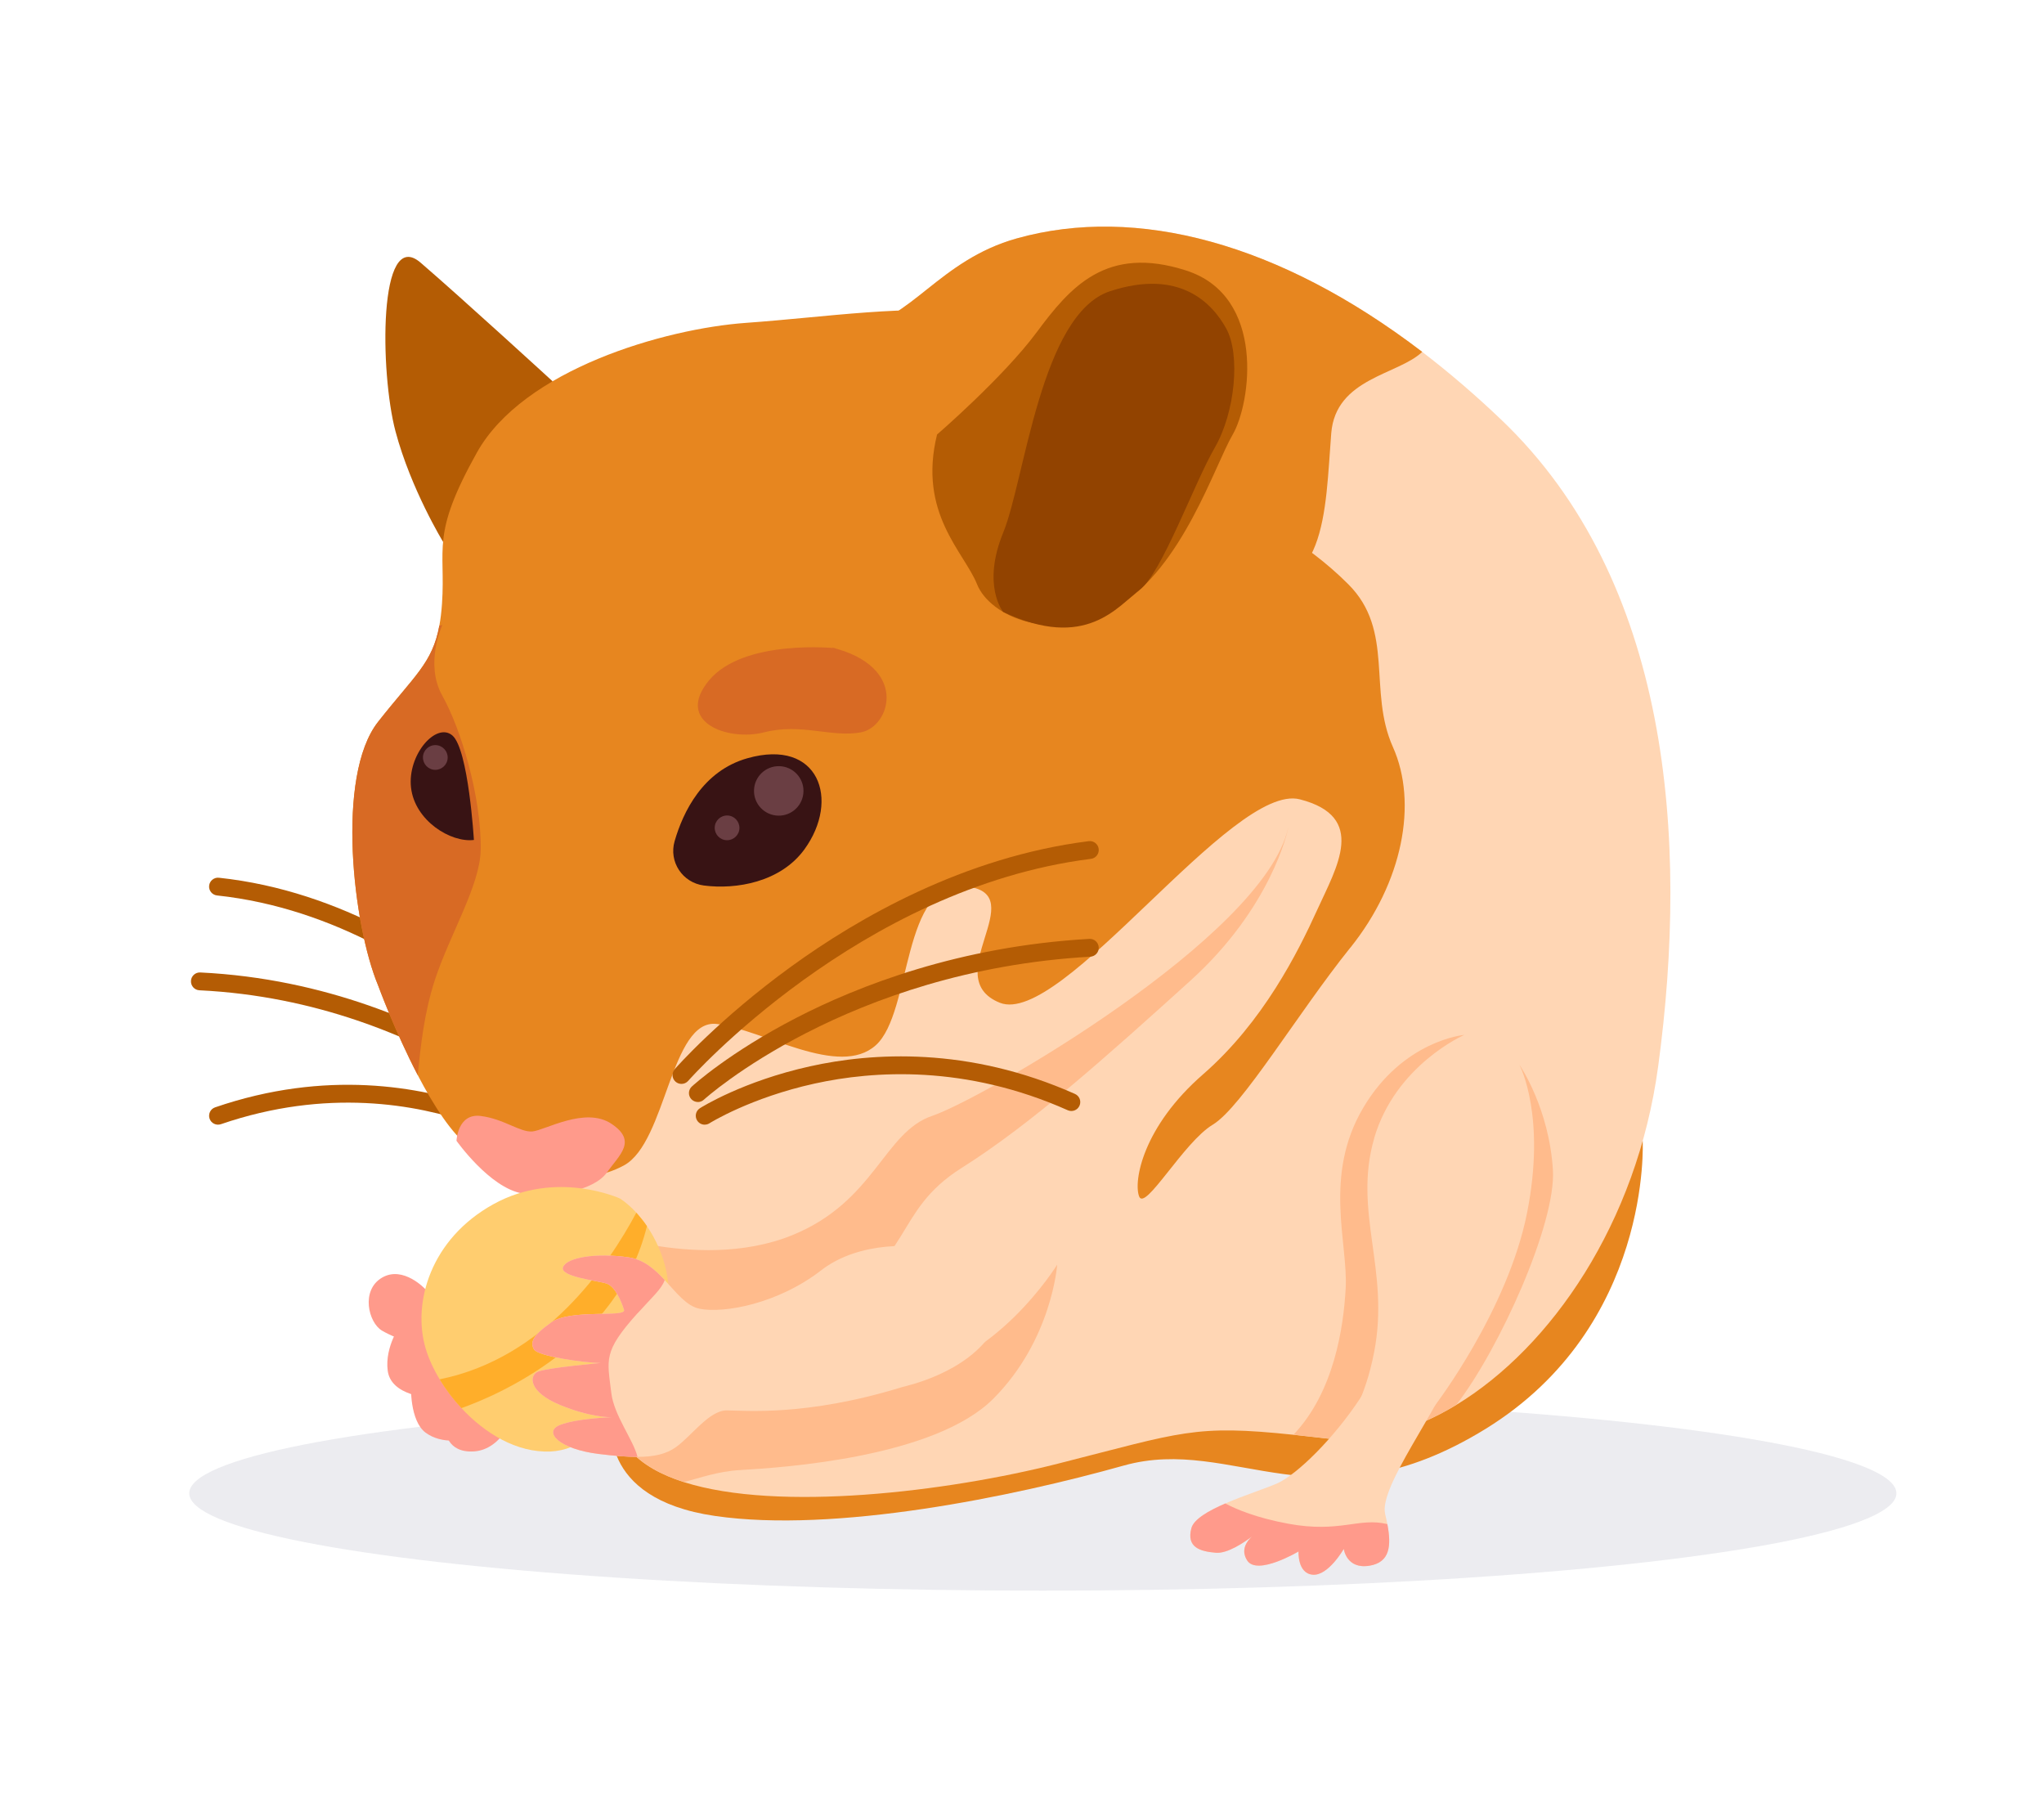 <?xml version="1.0" encoding="UTF-8"?>
<svg xmlns="http://www.w3.org/2000/svg" viewBox="0 0 540 480">
  <defs>
    <style>
      .cls-1 {
        fill: #d86a24;
      }

      .cls-1, .cls-2, .cls-3, .cls-4, .cls-5, .cls-6, .cls-7, .cls-8, .cls-9, .cls-10, .cls-11, .cls-12, .cls-13 {
        stroke-width: 0px;
      }

      .cls-2 {
        fill: #381314;
      }

      .cls-3 {
        fill: #e7861f;
      }

      .cls-4 {
        fill: #6a3e43;
      }

      .cls-5 {
        fill: #ff9a8b;
      }

      .cls-14 {
        isolation: isolate;
      }

      .cls-6 {
        fill: none;
      }

      .cls-7 {
        fill: #ffae2a;
      }

      .cls-8 {
        fill: #b45c04;
      }

      .cls-9 {
        fill: #ffd6b4;
      }

      .cls-15 {
        mix-blend-mode: multiply;
        opacity: .1;
      }

      .cls-10 {
        fill: #ffbb8c;
      }

      .cls-11 {
        fill: #393d64;
      }

      .cls-12 {
        fill: #924300;
      }

      .cls-13 {
        fill: #ffcd6f;
      }
    </style>
  </defs>
  <g class="cls-14">
    <g id="Layer_2" data-name="Layer 2">
      <g id="Layer_2-2" data-name="Layer 2">
        <g>
          <g>
            <g class="cls-15">
              <ellipse class="cls-11" cx="275.5" cy="394.45" rx="225.5" ry="25.71"/>
            </g>
            <g>
              <g>
                <path class="cls-8" d="m159.78,301.2c-.75,0-1.48-.35-1.94-1.01-.1-.14-10.17-14.52-27.58-29.49-15.98-13.74-41.59-30.82-72.92-34.17-1.29-.14-2.23-1.3-2.09-2.59.14-1.29,1.31-2.23,2.59-2.09,32.58,3.49,59.09,21.16,75.59,35.37,17.83,15.36,27.86,29.68,28.28,30.29.74,1.07.48,2.54-.59,3.28-.41.28-.88.42-1.34.42Z"/>
                <path class="cls-8" d="m155.03,305.57c-.62,0-1.24-.24-1.71-.73-.38-.4-39.04-40.27-100.63-43.26-1.3-.06-2.3-1.17-2.24-2.47.06-1.3,1.17-2.31,2.47-2.24,33.21,1.61,59.64,13.66,75.97,23.48,17.71,10.65,27.45,20.81,27.85,21.24.9.94.86,2.43-.08,3.33-.46.43-1.04.65-1.62.65Z"/>
                <path class="cls-8" d="m152.7,311.38c-.53,0-1.07-.18-1.51-.55h0c-.1-.08-9.91-8.2-26.21-13.93-14.98-5.26-38.69-9.52-66.62.05-1.23.42-2.57-.23-2.99-1.46-.42-1.23.23-2.57,1.46-2.99,29.29-10.05,54.18-5.53,69.9.02,17.05,6.03,27.07,14.35,27.49,14.7,1,.84,1.13,2.32.29,3.32-.47.55-1.13.84-1.8.84Z"/>
              </g>
              <path class="cls-3" d="m178.55,377.41s16.76,8.97,42.06,12.28c25.3,3.31,93.12-27.63,115.12-23.54,22,4.09,54.74-12.28,67.02-27.63,12.28-15.35,31.23-37.19,31.23-37.19,0,0,2.53,48.96-41.47,76.08-44,27.12-66.51,1.53-95.67,9.72-29.16,8.19-76.23,17.91-107.95,13.3-31.72-4.6-27.17-26.08-27.17-26.08l16.83,3.05Z"/>
              <path class="cls-8" d="m145.97,100.7s-23.58-21.61-34.84-31.31c-11.26-9.7-10.74,29.18-6.65,44.53,4.09,15.35,12.57,29.19,12.57,29.19,0,0,24.88-21.35,28.92-42.41Z"/>
              <path class="cls-9" d="m438.06,281.74c-5.62,41.45-28.36,74.22-53.34,89.37-2.93,1.78-5.88,3.31-8.85,4.58-7.77,3.35-15.58,4.93-23,4.49-.77-.04-1.53-.11-2.3-.2-3.23-.38-6.16-.71-8.85-.99-26.26-2.75-29.32-.71-62.27,7.64-29.15,7.39-73.8,12.81-98.75,4.87-6.1-1.94-11.03-4.68-14.26-8.39-.02-.02-.04-.04-.06-.06-11.2-12.95-2.76-30.69,2.54-43.07,1.97-4.61,3.52-8.49,3.43-11.08-.02-.61-.13-1.16-.34-1.62-3.58-7.67-1.02-8.7-29.67-13.81-28.65-5.12-34.79-47.07-34.79-57.81s-13.3-24.05-11.26-45.02c2.05-20.98,20.47-29.16,26.6-39.91,6.14-10.74-7.67-20.47,11.77-50.65,11.21-17.4,39.95-25.94,62.28-30.05,16.4-3.02,29.35-3.65,29.35-3.65,14.14-1.33,21.67-17.65,42.4-23.42,31.55-8.79,69.28,1.15,107.05,30,6.97,5.33,13.95,11.3,20.88,17.91,44.51,42.47,49.63,110.51,41.44,170.88Z"/>
              <path class="cls-10" d="m384.72,371.1c-2.93,1.78-5.88,3.31-8.85,4.58,1.45-2.22,3.32-4.56,3.32-4.56,0,0,19.13-24.99,24.25-50.79,5-25.21-1.72-38.49-2.04-39.09.35.51,7.86,11.63,8.86,27.79.87,14.09-14.14,47.36-25.54,62.08Z"/>
              <path class="cls-10" d="m363.03,300.73c-5.61,19.44,4.22,34.76,0,56.42-2.41,12.42-6.83,19.36-10.16,23.01-.77-.04-1.53-.11-2.3-.2-3.23-.38-6.16-.71-8.85-.99,10.78-11.35,13.22-28.46,13.79-38.61.68-11.94-5.97-29.74,4.6-47.68,10.57-17.94,26.75-19.32,26.75-19.32,0,0-18.23,7.94-23.85,27.38Z"/>
              <path class="cls-3" d="m375.74,92.94c-6.28,6.08-22.87,6.88-24.04,21.49-1.64,20.47-.98,45.02-25.61,39.91-24.63-5.12-130.73-57.3-130.73-57.3,0,0-.03-2.83,1.59-7.02,16.4-3.02,29.35-3.65,29.35-3.65,14.14-1.33,21.67-17.65,42.4-23.42,31.55-8.79,69.28,1.15,107.05,30Z"/>
              <path class="cls-10" d="m279.29,334.09s-1.37,19.78-16.81,35.32c-15.44,15.53-55.16,18.23-67.13,18.91-5.56.32-10.45,2.06-14.65,3.16-6.1-1.94-11.03-4.68-14.26-8.39.15-3.6,2.48-6.19,2.48-6.19,5.99-7.66,46.24-11.1,70.11-13.65,23.88-2.55,40.25-29.17,40.25-29.17Z"/>
              <path class="cls-10" d="m340.33,218.7c-.16.82-4.43,20.98-25.86,40.36-21.88,19.78-42.01,37.86-60.43,49.45-18.42,11.6-12.28,24.56-37.01,36.84-17.25,8.57-37.47.36-48.11-5.38,1.97-4.61,3.52-8.49,3.43-11.08,9.57,1.67,23.96,2.65,36.94-2.62,21.89-8.89,24.21-27.25,37.03-31.54,12.82-4.29,87.48-47.17,94-76.03Z"/>
              <path class="cls-3" d="m356.71,250.35c-13.81,17.21-28.65,42.13-36.33,46.74-7.67,4.6-17.91,23.02-19.44,18.93-1.53-4.09,1.02-18.42,16.88-32.23,15.86-13.81,25.07-32.23,30.19-43.49,5.12-11.26,13.3-24.56-4.6-29.16-17.91-4.6-62.93,60.37-79.3,53.72-16.37-6.65,8.7-28.65-8.7-30.7-17.4-2.05-14.33,33.26-24.05,41.95-9.72,8.7-29.67-4.09-41.95-5.63-12.28-1.53-13.3,31.21-24.56,37.35-11.26,6.14-28.94,3.73-40.68-4.75-4.77-3.45-9.68-11.17-13.82-19.12-6.05-11.61-10.47-23.7-10.47-23.7-6.56-15.71-11.26-55.26,0-69.58,9.6-12.22,14.37-15.51,16.19-25.42.32-1.7.55-3.61.7-5.79,1.02-14.84-3.07-17.91,9.21-39.91,12.28-22,49.63-32.74,71.12-34.28,21.49-1.53,42.83-4.98,61.91-2.56,19.07,2.43,36.84,21.49,55.77,38.88,18.93,17.4,29.16,20.47,41.44,32.74,12.28,12.28,5.12,28.14,11.77,42.98,6.65,14.84,2.56,35.81-11.26,53.03Z"/>
              <g>
                <path class="cls-8" d="m180.03,286.31c-.55,0-1.1-.19-1.55-.58-.98-.86-1.08-2.34-.22-3.32.47-.53,11.65-13.24,30.76-27.1,17.66-12.81,45.64-28.96,78.61-33.12,1.29-.16,2.47.75,2.63,2.04.16,1.29-.75,2.47-2.04,2.63-61.22,7.72-105.97,58.14-106.41,58.65-.47.53-1.12.8-1.77.8Z"/>
                <path class="cls-8" d="m184.37,291.09c-.64,0-1.27-.26-1.74-.76-.88-.96-.82-2.45.14-3.33.39-.36,9.87-8.98,27.6-18.14,16.32-8.43,42.99-18.9,77.41-20.86,1.29-.08,2.41.92,2.49,2.22s-.92,2.41-2.22,2.49c-64.25,3.66-101.73,37.43-102.1,37.77-.45.42-1.02.62-1.59.62Z"/>
                <path class="cls-8" d="m186.17,297.08c-.78,0-1.54-.39-1.99-1.1-.7-1.1-.37-2.55.73-3.25.46-.29,11.38-7.14,29.1-11.07,16.33-3.62,41.73-5.3,69.99,7.3,1.19.53,1.72,1.92,1.19,3.11-.53,1.19-1.92,1.72-3.11,1.19-27-12.04-51.26-10.47-66.86-7.04-16.97,3.73-27.69,10.42-27.79,10.49-.39.25-.83.36-1.26.36Z"/>
              </g>
              <path class="cls-1" d="m220.87,171.23s-24.3-2.56-33.51,8.44c-9.21,11,4.86,16.25,14.58,13.76,9.72-2.5,17.91,1.48,25.58,0,7.67-1.48,12.79-17.34-7.93-22.45"/>
              <path class="cls-5" d="m120.6,301.33s.27-7.32,6.4-6.55c6.13.77,10.38,4.35,13.63,4.09,3.25-.26,13.94-6.65,20.87-2.05,6.93,4.6,2.18,8.19-1.19,12.92-3.37,4.73-14.39,6.86-22.32,5.5-8.62-1.47-17.4-13.92-17.4-13.92Z"/>
              <path class="cls-1" d="m126.99,224.52c-.14,9.34-8.25,22.49-12.11,34.37-2.83,8.7-3.7,17.13-4.53,25.07-6.05-11.61-10.47-23.7-10.47-23.7-6.56-15.71-11.26-55.26,0-69.58,9.6-12.22,14.37-15.51,16.19-25.42.26-.05.52-.11.79-.16,0,0-4.76,10.23,0,18.67,4.77,8.44,10.36,26.6,10.14,40.76Z"/>
              <path class="cls-8" d="m247.56,114.78s17.49-15.11,26.31-27c8.82-11.89,18.37-23.14,39.52-16.32,21.15,6.82,17.05,35.13,12.28,43.32-4.78,8.19-13.3,35.13-30.36,45.36-17.05,10.23-33.77,2.73-37.18-5.8-3.41-8.53-15.69-18.76-10.57-39.57Z"/>
              <path class="cls-12" d="m265.03,161.64s-5.73-6.95,0-20.94c5.73-13.98,9.91-57.78,28.24-63.78,18.33-6,26.95,3.07,30.7,9.89,3.75,6.82,2.39,22.05-3.07,31.49-5.46,9.44-13.95,33.08-19.77,37.46-5.81,4.38-14.21,16.24-36.1,5.88Z"/>
              <g>
                <path class="cls-9" d="m384.34,360.36c-4.09,11.94-20.12,32.4-18.4,39.56.22.92.42,1.81.58,2.67,1.11,5.82.65,10.09-4.7,10.98-6.14,1.02-6.82-4.44-6.82-4.44,0,0-4.09,7.16-8.19,6.82-4.09-.34-3.76-6.14-3.76-6.14,0,0-10.91,6.48-13.56,2.39-1.81-2.8-.07-5.12,1.22-6.31-2.02,1.52-6.42,4.52-9.49,4.26-4.09-.34-7.85-1.37-6.48-6.48.63-2.37,4.49-4.6,8.96-6.53,5.17-2.25,11.15-4.12,13.9-5.4,5.12-2.39,14.64-11.6,21.83-22.51,6.03-9.15,6.5-22.39,6.5-26.42,0-1.27.08-2.53.32-3.78,1.96-10.23,10.83-16.09,18.08-10.73,7.84,5.8,4.09,20.12,0,32.06Z"/>
                <path class="cls-5" d="m361.83,413.57c-6.14,1.02-6.82-4.44-6.82-4.44,0,0-4.09,7.16-8.19,6.82-4.09-.34-3.76-6.14-3.76-6.14,0,0-10.91,6.48-13.56,2.39-1.81-2.8-.07-5.12,1.22-6.31-2.02,1.52-6.42,4.52-9.49,4.26-4.09-.34-7.85-1.37-6.48-6.48.63-2.37,4.49-4.6,8.96-6.53,2.93,1.55,8.27,3.8,16.62,5.34,13.68,2.53,18.67-1.74,26.19.11,1.11,5.82.65,10.09-4.7,10.98Z"/>
              </g>
              <g>
                <g>
                  <path class="cls-5" d="m112.41,340.57s-5.88-6.4-11.51-3.07c-5.63,3.33-3.58,11.83,0,13.97,3.58,2.14,13.81,5.98,16.03,5.47,2.22-.51-1.02-3.58-3.07-6.48-2.05-2.9.53-8.17-1.45-9.89Z"/>
                  <path class="cls-5" d="m106.01,349.61s-4.43,5.97-3.58,12.45c.85,6.48,10.36,7.5,15.24,7.33,4.88-.17,5.74-3.24,4.2-5.97-1.53-2.73-9.04-8.36-9.04-10.23s-6.82-3.58-6.82-3.58Z"/>
                  <path class="cls-5" d="m108.74,364.96c-.34,1.19-.44,10.4,3.7,13.47,4.14,3.07,10.62,2.56,14.89,0,4.26-2.56,4.09-4.26-.68-6.74-4.78-2.47-10.4-6.74-10.4-6.74h-7.5Z"/>
                  <path class="cls-5" d="m117.67,377.75s.28,6.14,7.61,5.63c7.33-.51,11.6-9.89,8.7-11.94s-8.58-.42-8.58-.42l-7.73,6.73Z"/>
                </g>
                <g>
                  <path class="cls-13" d="m175.6,348.5c-3.84,11.51-14.84,34.28-30.19,34.91-8.85.36-17.28-4.76-23.5-11.46-2.23-2.39-4.17-4.99-5.76-7.61-1.66-2.76-2.93-5.55-3.7-8.15-3.55-12.01,1.24-28.92,17.94-38.13,16.7-9.21,33.44-1.46,33.44-1.46,1.49.99,2.94,2.26,4.28,3.72,1,1.08,1.93,2.27,2.8,3.55,4.75,6.99,7.36,16.59,4.68,24.63Z"/>
                  <path class="cls-7" d="m170.91,323.87c-7.61,31.32-39.88,44.84-49.01,48.08-2.23-2.39-4.17-4.99-5.76-7.61,27.91-5.59,44.63-30.23,51.97-44.02,1,1.08,1.93,2.27,2.8,3.55Z"/>
                </g>
                <g>
                  <path class="cls-9" d="m262.4,351.48c-6.99,11.31-23,14.58-24.13,14.93-25.43,7.83-41.7,6.14-46.3,6.14s-9.31,6.8-13.42,9.72c-2.52,1.79-5.64,2.55-10.12,2.56-2.81.01-6.16-.27-10.23-.77-10.55-1.29-14.84-5.88-10.23-7.67,4.39-1.71,12.92-2.01,13.7-2.03-.62.01-5.78.02-13.7-3.24-8.44-3.48-8.19-7.78-5.88-8.8,2.3-1.02,16.63-2.3,16.63-2.3-4.35,0-16.63-1.79-17.65-3.58-1.02-1.79-.51-3.58,4.6-7.16,5.12-3.58,19.83-1.18,19.19-3.27-.64-2.09-2.3-6.19-4.6-6.96-2.3-.77-12.53-1.79-11.51-4.35,1.02-2.56,8.7-3.84,17.4-2.56,3.97.58,6.88,3.19,9.46,5.98,3.09,3.32,5.74,6.88,9.21,7.58,6.4,1.28,20.72-1.28,32.23-10.23.2-.16.41-.32.62-.47,18.34-13.18,56.62-2.73,44.74,16.49Z"/>
                  <path class="cls-5" d="m168.43,346.88c-9.21,10.23-7.99,12.19-6.93,21.06.71,5.95,5.78,12.3,6.93,16.89-2.81.01-6.16-.27-10.23-.77-10.55-1.29-14.84-5.88-10.23-7.67,4.39-1.71,12.92-2.01,13.7-2.03-.62.01-5.78.02-13.7-3.24-8.44-3.48-8.19-7.78-5.88-8.8,2.3-1.02,16.63-2.3,16.63-2.3-4.35,0-16.63-1.79-17.65-3.58-1.02-1.79-.51-3.58,4.6-7.16,5.12-3.58,19.83-1.18,19.19-3.27-.64-2.09-2.3-6.19-4.6-6.96-2.3-.77-12.53-1.79-11.51-4.35,1.02-2.56,8.7-3.84,17.4-2.56,3.97.58,6.88,3.19,9.46,5.98-.87,2.44-3.27,4.44-7.16,8.77Z"/>
                </g>
              </g>
              <g>
                <path class="cls-2" d="m185.94,233.9c-5.64-.74-9.3-6.26-7.71-11.72,2.23-7.7,7.42-18.54,19.21-21.89,18.93-5.37,24.56,11,15.09,24.05-6.31,8.69-18.05,10.68-26.59,9.56Z"/>
                <path class="cls-4" d="m212.27,209.07c-.09,3.61-3.08,6.47-6.69,6.38-3.61-.09-6.47-3.08-6.38-6.69.09-3.61,3.08-6.47,6.69-6.38,3.61.09,6.47,3.08,6.38,6.69Z"/>
                <path class="cls-4" d="m195.35,218.75c-.04,1.8-1.54,3.23-3.34,3.19s-3.23-1.54-3.19-3.34c.04-1.8,1.54-3.23,3.34-3.19,1.8.04,3.23,1.54,3.19,3.34Z"/>
              </g>
              <g>
                <path class="cls-2" d="m125.2,221.88s-1.44-24.05-5.71-27.63c-4.27-3.58-11.9,5.12-10.9,13.81,1,8.7,10.47,14.58,16.61,13.81Z"/>
                <path class="cls-4" d="m118.27,200.16c-.04,1.8-1.54,3.23-3.34,3.19-1.8-.04-3.23-1.54-3.19-3.34.04-1.8,1.54-3.23,3.34-3.19,1.8.04,3.23,1.54,3.19,3.34Z"/>
              </g>
            </g>
          </g>
          <rect class="cls-6" width="540" height="480"/>
        </g>
      </g>
    </g>
  </g>
</svg>